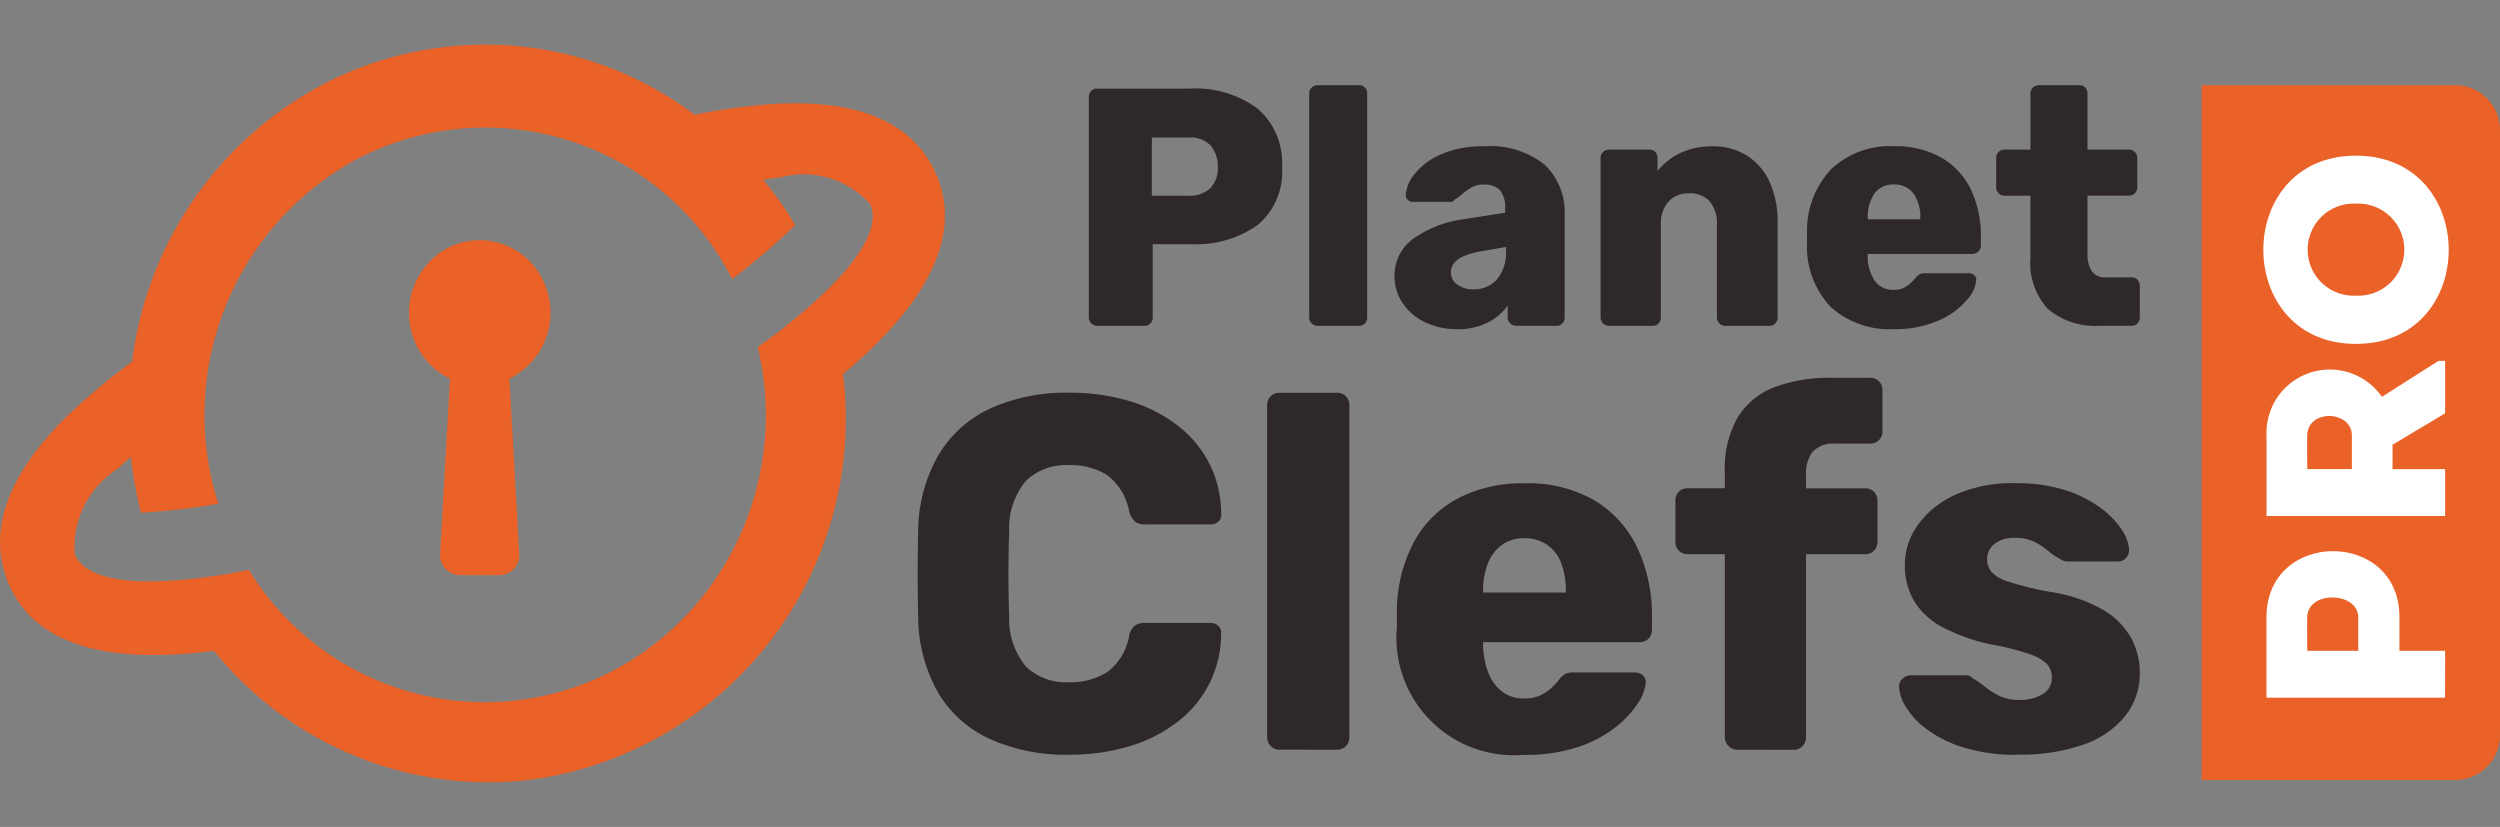 <svg id="LOGO" xmlns="http://www.w3.org/2000/svg" xmlns:xlink="http://www.w3.org/1999/xlink" width="112" height="37.047" viewBox="0 0 112 37.047">
  <rect x="0" y="0" width="112" height="37.047" fill="#808080" stroke="none"/>
  <defs>
    <clipPath id="clip-path">
      <rect id="Rectangle_294" data-name="Rectangle 294" width="112" height="33.047" fill="none"/>
    </clipPath>
  </defs>
  <g id="Group_825" data-name="Group 825" transform="translate(0 2)">
    <g id="Group_825-2" data-name="Group 825" clip-path="url(#clip-path)">
      <path id="Path_410" data-name="Path 410" d="M477.06,26.929a3.944,3.944,0,0,1-2.838-.994,3.931,3.931,0,0,1-1.064-2.892v-.47a3.994,3.994,0,0,1,1.094-2.824,3.828,3.828,0,0,1,2.793-1.016,4.142,4.142,0,0,1,2.151.523,3.3,3.3,0,0,1,1.315,1.442,4.827,4.827,0,0,1,.436,2.088v.378a.384.384,0,0,1-.372.395h-4.7v.091a1.952,1.952,0,0,0,.311,1.1.975.975,0,0,0,.842.417,1,1,0,0,0,.568-.144,2.006,2.006,0,0,0,.406-.372.809.809,0,0,1,.215-.19.643.643,0,0,1,.259-.038h1.936a.341.341,0,0,1,.229.083.263.263,0,0,1,.1.205,1.566,1.566,0,0,1-.436.926,3.492,3.492,0,0,1-1.271.911,4.754,4.754,0,0,1-1.973.379m-.015-6.481a1.02,1.02,0,0,0-.864.4,1.857,1.857,0,0,0-.3,1.131v.031h2.35v-.031a1.826,1.826,0,0,0-.31-1.131,1.043,1.043,0,0,0-.873-.4m-19.583,6.481a3.212,3.212,0,0,1-1.426-.312,2.469,2.469,0,0,1-1-.857,2.135,2.135,0,0,1-.363-1.2,2.033,2.033,0,0,1,.835-1.678A5.105,5.105,0,0,1,457.8,22l1.833-.288v-.182a1.254,1.254,0,0,0-.222-.82.953.953,0,0,0-.754-.257,1.067,1.067,0,0,0-.495.105,2.709,2.709,0,0,0-.452.32,1.936,1.936,0,0,1-.339.242.173.173,0,0,1-.148.107h-1.714a.328.328,0,0,1-.245-.1.286.286,0,0,1-.081-.236,1.692,1.692,0,0,1,.4-.918,3.037,3.037,0,0,1,1.168-.872,4.613,4.613,0,0,1,1.936-.364,3.89,3.89,0,0,1,2.72.828A2.926,2.926,0,0,1,462.3,21.8v4.6a.389.389,0,0,1-.1.266.343.343,0,0,1-.266.113h-1.817a.383.383,0,0,1-.37-.379v-.532a2.408,2.408,0,0,1-.9.766,3.025,3.025,0,0,1-1.375.3m2.2-3.688h0l-1.227.213c-.824.161-1.242.467-1.242.911a.669.669,0,0,0,.288.562,1.183,1.183,0,0,0,.717.212,1.377,1.377,0,0,0,1.056-.44,1.829,1.829,0,0,0,.407-1.276ZM487.7,26.777h-1.4a3.281,3.281,0,0,1-2.35-.755,3.024,3.024,0,0,1-.784-2.266V20.95H482a.351.351,0,0,1-.258-.115.366.366,0,0,1-.111-.265V19.264a.37.37,0,0,1,.369-.379h1.168V16.379a.37.37,0,0,1,.371-.379h1.818a.357.357,0,0,1,.266.106.378.378,0,0,1,.1.273v2.505h1.847a.382.382,0,0,1,.273.106.366.366,0,0,1,.111.273v1.306a.366.366,0,0,1-.111.273.379.379,0,0,1-.273.107h-1.847v2.58a1.4,1.4,0,0,0,.192.805.71.71,0,0,0,.621.273H487.7a.345.345,0,0,1,.266.114.4.4,0,0,1,.1.281v1.4a.385.385,0,0,1-.1.265.343.343,0,0,1-.266.113m-16.228,0h-1.967a.383.383,0,0,1-.273-.106.365.365,0,0,1-.111-.273V22.254a1.563,1.563,0,0,0-.318-1.046,1.166,1.166,0,0,0-.923-.364,1.2,1.2,0,0,0-.931.373,1.489,1.489,0,0,0-.34,1.039V26.4a.387.387,0,0,1-.1.266.342.342,0,0,1-.267.114h-1.965a.385.385,0,0,1-.369-.38V19.264a.371.371,0,0,1,.37-.379h1.817a.352.352,0,0,1,.266.106.376.376,0,0,1,.1.273v.578a2.906,2.906,0,0,1,1.026-.806,3.3,3.3,0,0,1,1.442-.3,2.859,2.859,0,0,1,1.5.394,2.708,2.708,0,0,1,1.035,1.169,4.241,4.241,0,0,1,.377,1.868V26.4a.383.383,0,0,1-.1.266.343.343,0,0,1-.267.114m-18.387,0H451.24a.376.376,0,0,1-.273-.106.364.364,0,0,1-.111-.273V16.379a.363.363,0,0,1,.11-.273A.379.379,0,0,1,451.24,16h1.847a.359.359,0,0,1,.266.106.375.375,0,0,1,.1.273V26.4a.383.383,0,0,1-.1.266.346.346,0,0,1-.267.114m-9.607,0h-2.129a.353.353,0,0,1-.258-.114.373.373,0,0,1-.111-.266V16.546a.405.405,0,0,1,.1-.281.346.346,0,0,1,.266-.114h4.184a4.642,4.642,0,0,1,3.014.9,3.211,3.211,0,0,1,1.094,2.624,3.1,3.1,0,0,1-1.094,2.588,4.791,4.791,0,0,1-3.014.858h-1.686V26.4a.383.383,0,0,1-.1.266.341.341,0,0,1-.266.114m.326-8.438v2.61h1.655a1.337,1.337,0,0,0,.952-.327,1.263,1.263,0,0,0,.347-.964,1.426,1.426,0,0,0-.317-.956,1.239,1.239,0,0,0-.982-.363Z" transform="translate(-392.203 -14.182)" fill="#2e282a"/>
      <path id="Path_411" data-name="Path 411" d="M21.885,33.047h0a15.834,15.834,0,0,1-12.3-5.891,21.187,21.187,0,0,1-2.706.19c-3.416,0-5.6-1.078-6.493-3.2C-.59,21.832.3,19.3,3.022,16.627a28.214,28.214,0,0,1,2.9-2.425,16.287,16.287,0,0,1,8.7-12.5A15.766,15.766,0,0,1,21.732,0a15.569,15.569,0,0,1,9.383,3.139,27.923,27.923,0,0,1,3.7-.493c.267-.012.53-.019.783-.019,3.323,0,5.464,1.087,6.364,3.231,1.112,2.648-.3,5.643-4.195,8.9A16.313,16.313,0,0,1,23.733,32.938a15.628,15.628,0,0,1-1.848.108M11.147,23.526h0A12.39,12.39,0,0,0,28.54,27.413a12.853,12.853,0,0,0,4.872-6.049,13.045,13.045,0,0,0,.533-7.816c.4-.28.737-.529,1.04-.763.093-.071.183-.146.269-.218.064-.054.13-.109.2-.163,2.768-2.228,4.026-4.089,3.543-5.24a3.978,3.978,0,0,0-4.028-1.215c-.132.006-.289.029-.441.051-.117.017-.238.035-.346.045A16.6,16.6,0,0,1,35.627,8.08,29.243,29.243,0,0,1,32.8,10.5,12.4,12.4,0,0,0,15.788,5.239,13.048,13.048,0,0,0,9.78,20.567a28.5,28.5,0,0,1-3.462.4,16.947,16.947,0,0,1-.451-2.5l-.215.188c-.135.118-.274.238-.391.353a4.142,4.142,0,0,0-1.91,3.826c.333.794,1.49,1.213,3.345,1.213A19.358,19.358,0,0,0,9.5,23.814c.084-.013.17-.024.252-.035.112-.015.228-.03.344-.05.316-.055.659-.121,1.049-.2Z" transform="translate(0 0)" fill="#ea6227"/>
      <path id="Path_412" data-name="Path 412" d="M167.462,83.306l-.441,7.846a.893.893,0,0,0,.878.955h1.789a.893.893,0,0,0,.878-.955l-.441-7.846a3.291,3.291,0,0,0,1.545-4.32,3.134,3.134,0,0,0-4.206-1.586,3.291,3.291,0,0,0-1.545,4.32,3.214,3.214,0,0,0,1.545,1.586" transform="translate(-147.304 -68.341)" fill="#ea6227" fill-rule="evenodd"/>
      <path id="Path_413" data-name="Path 413" d="M378.474,153.527a8.314,8.314,0,0,1-3.552-.7,5.235,5.235,0,0,1-2.313-2.049,6.95,6.95,0,0,1-.91-3.356q-.022-.923-.022-1.982t.022-2.027a6.923,6.923,0,0,1,.921-3.333,5.264,5.264,0,0,1,2.325-2.072,8.261,8.261,0,0,1,3.53-.7,9.2,9.2,0,0,1,2.675.372,6.634,6.634,0,0,1,2.149,1.081,4.947,4.947,0,0,1,1.974,3.975.386.386,0,0,1-.121.338.477.477,0,0,1-.34.135h-2.96a.681.681,0,0,1-.439-.124.973.973,0,0,1-.263-.462,2.6,2.6,0,0,0-1-1.633,3.107,3.107,0,0,0-1.7-.439,2.61,2.61,0,0,0-1.908.687,3.309,3.309,0,0,0-.767,2.286q-.066,1.847,0,3.783a3.307,3.307,0,0,0,.767,2.286,2.609,2.609,0,0,0,1.908.687,3.1,3.1,0,0,0,1.71-.45,2.532,2.532,0,0,0,.987-1.621.82.82,0,0,1,.252-.462.733.733,0,0,1,.449-.124h2.96a.477.477,0,0,1,.34.135.386.386,0,0,1,.121.338,4.948,4.948,0,0,1-1.974,3.975,6.634,6.634,0,0,1-2.149,1.081,9.2,9.2,0,0,1-2.675.372" transform="translate(-330.564 -121.715)" fill="#2e282a"/>
      <path id="Path_414" data-name="Path 414" d="M513.771,153.3a.508.508,0,0,1-.395-.169.567.567,0,0,1-.154-.394V137.875a.556.556,0,0,1,.154-.405.527.527,0,0,1,.395-.158h2.588a.528.528,0,0,1,.395.158.558.558,0,0,1,.153.405v14.863a.569.569,0,0,1-.153.394.51.51,0,0,1-.395.169Z" transform="translate(-456.454 -121.714)" fill="#2e282a"/>
      <path id="Path_415" data-name="Path 415" d="M571.481,185.158a5.264,5.264,0,0,1-5.723-5.72v-.788a6.666,6.666,0,0,1,.779-3.051,4.774,4.774,0,0,1,1.974-1.937,6.242,6.242,0,0,1,2.949-.664,5.924,5.924,0,0,1,3.19.788,4.966,4.966,0,0,1,1.9,2.139,7.164,7.164,0,0,1,.636,3.085v.541a.556.556,0,0,1-.154.405.526.526,0,0,1-.395.158h-7.017v.158a3.619,3.619,0,0,0,.23,1.194,1.937,1.937,0,0,0,.614.856,1.575,1.575,0,0,0,1,.315,1.646,1.646,0,0,0,.735-.146,1.93,1.93,0,0,0,.494-.338,3.922,3.922,0,0,0,.307-.327,1.1,1.1,0,0,1,.318-.3.967.967,0,0,1,.384-.056h2.719a.506.506,0,0,1,.362.135.415.415,0,0,1,.12.36,2.01,2.01,0,0,1-.373.923,4.6,4.6,0,0,1-1.02,1.07,5.5,5.5,0,0,1-1.678.867,7.4,7.4,0,0,1-2.346.338m-1.864-7.274h3.706v-.045a3.475,3.475,0,0,0-.208-1.273,1.741,1.741,0,0,0-.636-.822,1.762,1.762,0,0,0-1.02-.293,1.673,1.673,0,0,0-.987.293,1.832,1.832,0,0,0-.636.822,3.315,3.315,0,0,0-.219,1.273Z" transform="translate(-503.178 -153.345)" fill="#2e282a"/>
      <path id="Path_416" data-name="Path 416" d="M681.323,148.03a.52.52,0,0,1-.384-.169.548.548,0,0,1-.164-.394v-8.2h-1.666a.526.526,0,0,1-.395-.158.555.555,0,0,1-.153-.405v-1.824a.556.556,0,0,1,.153-.405.527.527,0,0,1,.395-.158h1.666V135.6a4.621,4.621,0,0,1,.581-2.466,3.29,3.29,0,0,1,1.656-1.351,7.1,7.1,0,0,1,2.565-.417h1.711a.528.528,0,0,1,.395.158.558.558,0,0,1,.153.405v1.824a.557.557,0,0,1-.153.405.527.527,0,0,1-.395.158h-1.535a1.285,1.285,0,0,0-1.041.36,1.6,1.6,0,0,0-.3,1.036v.608h2.653a.529.529,0,0,1,.395.158.558.558,0,0,1,.153.405v1.824a.557.557,0,0,1-.153.405.527.527,0,0,1-.395.158h-2.653v8.2a.569.569,0,0,1-.154.394.509.509,0,0,1-.395.169Z" transform="translate(-603.503 -116.442)" fill="#2e282a"/>
      <path id="Path_417" data-name="Path 417" d="M774.444,185.158a7.855,7.855,0,0,1-2.423-.327,5.522,5.522,0,0,1-1.623-.8,3.619,3.619,0,0,1-.932-.98,2,2,0,0,1-.329-.89.461.461,0,0,1,.153-.405.553.553,0,0,1,.373-.158h2.5a.32.32,0,0,1,.121.023.39.39,0,0,1,.121.09,3.749,3.749,0,0,1,.57.394,3.206,3.206,0,0,0,.658.417,2.049,2.049,0,0,0,.9.18,1.917,1.917,0,0,0,1.031-.259.816.816,0,0,0,.417-.732.9.9,0,0,0-.2-.6,1.971,1.971,0,0,0-.8-.462,11.705,11.705,0,0,0-1.809-.45,8.809,8.809,0,0,1-2-.709,3.349,3.349,0,0,1-1.316-1.149,3.1,3.1,0,0,1-.46-1.723,3.026,3.026,0,0,1,.57-1.734,4.138,4.138,0,0,1,1.667-1.363,6.235,6.235,0,0,1,2.719-.529,7.158,7.158,0,0,1,2.193.3,5.414,5.414,0,0,1,1.579.777,4.012,4.012,0,0,1,.965.968,1.86,1.86,0,0,1,.351.9.493.493,0,0,1-.132.394.463.463,0,0,1-.351.169h-2.28a.482.482,0,0,1-.175-.034.728.728,0,0,1-.154-.079,2.734,2.734,0,0,1-.526-.36,3.182,3.182,0,0,0-.614-.405,1.91,1.91,0,0,0-.877-.18,1.412,1.412,0,0,0-.921.27.862.862,0,0,0-.329.7.879.879,0,0,0,.186.54,1.635,1.635,0,0,0,.768.451,15,15,0,0,0,1.809.45,6.708,6.708,0,0,1,2.412.8,3.4,3.4,0,0,1,1.283,1.284,3.28,3.28,0,0,1,.384,1.543,3.07,3.07,0,0,1-.636,1.914,4.074,4.074,0,0,1-1.853,1.295,8.488,8.488,0,0,1-2.993.462" transform="translate(-684.059 -153.345)" fill="#2e282a"/>
      <path id="Path_418" data-name="Path 418" d="M891.714,16V47.126H903.1a2.006,2.006,0,0,0,1.979-2.033V18.033A2.006,2.006,0,0,0,903.1,16Z" transform="translate(-793.079 -14.182)" fill="#ea6227"/>
      <line id="Line_11" data-name="Line 11" x1="10.8" transform="translate(98.928 1.818)" fill="#ea6227"/>
      <path id="Path_419" data-name="Path 419" d="M925.931,206.3h-8v-3.616c.011-3.933,5.957-3.933,5.957,0V204.2h2.047Zm-6.174-3.6c-.012.493,0,1.021,0,1.5h2.287v-1.5c0-1.151-2.275-1.221-2.287,0" transform="translate(-816.393 -177.043)" fill="#fff"/>
      <path id="Path_420" data-name="Path 420" d="M925.634,124.72h.3v2.348l-2.355,1.409v1.092h2.355v2.1h-8v-3.6a2.837,2.837,0,0,1,5.168-1.738Zm-5.877,3.346c-.012.493,0,1.01,0,1.5h2v-1.5c0-1.139-1.989-1.2-2,0" transform="translate(-816.393 -110.552)" fill="#fff"/>
      <path id="Path_421" data-name="Path 421" d="M920.839,52.222c-5.534,0-5.534-8.431,0-8.431s5.545,8.431,0,8.431m0-6.282a2.063,2.063,0,1,0,0,4.121,2.063,2.063,0,1,0,0-4.121" transform="translate(-815.291 -38.816)" fill="#fff"/>
    </g>
  </g>
</svg>

